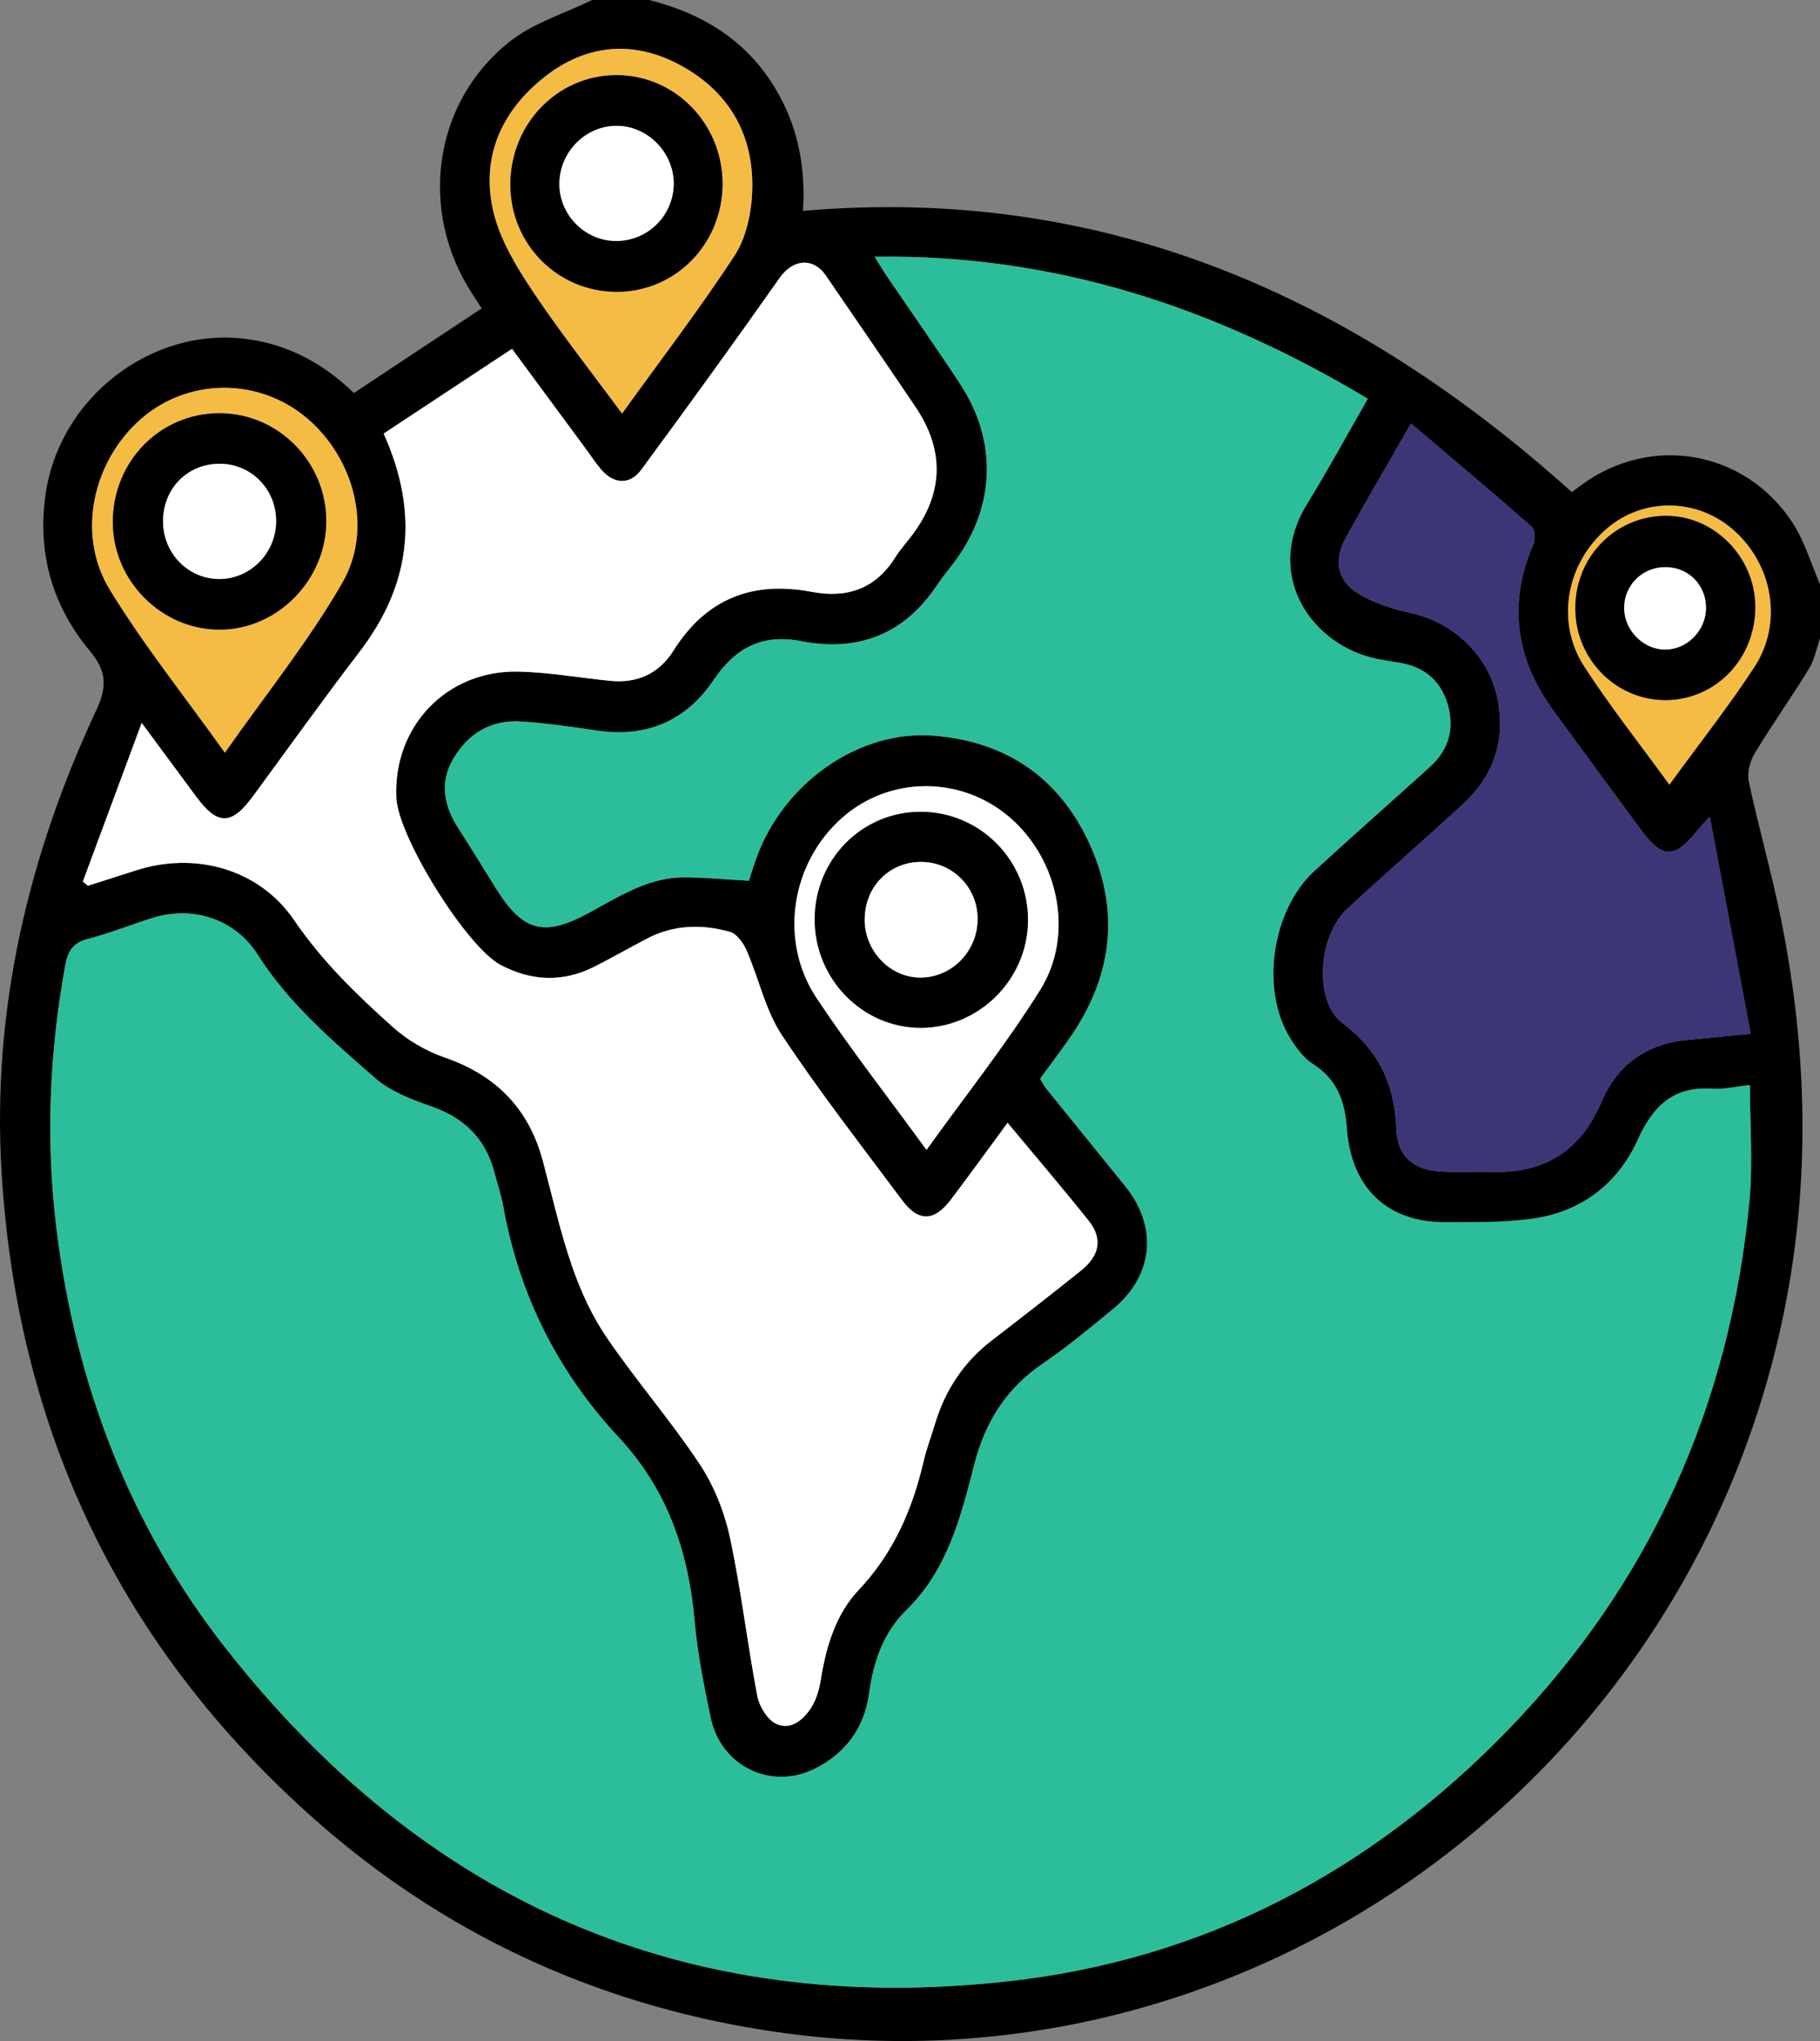 <svg width="66" height="74" viewBox="0 0 66 74" fill="none" xmlns="http://www.w3.org/2000/svg">
<rect x="0" y="0" width="66" height="74" fill="#808080" stroke="none"/>
<g clip-path="url(#clip0_436_364)">
<path d="M21.47 0C22.161 0 22.85 0 23.541 0C25.562 0.508 27.208 1.551 28.249 3.438C28.963 4.733 29.215 6.141 29.119 7.646C39.978 6.705 49.042 10.691 57 17.841C57.117 17.755 57.236 17.668 57.354 17.581C59.87 15.731 63.294 16.323 65.011 18.963C65.447 19.635 65.677 20.445 66.001 21.19V23.144C65.871 23.514 65.798 23.924 65.598 24.25C64.962 25.287 64.256 26.279 63.628 27.321C63.459 27.601 63.35 28.018 63.416 28.329C63.77 29.987 64.24 31.619 64.577 33.282C65.613 38.395 65.678 43.503 64.465 48.608C60.49 65.329 44.441 76.265 27.688 73.602C21.566 72.63 16.098 70.112 11.417 65.969C4.417 59.778 0.633 51.923 0.059 42.531C-0.301 36.645 1.013 31.05 3.493 25.747C3.908 24.86 3.848 24.312 3.249 23.588C1.922 21.986 1.361 20.124 1.64 18.007C2.108 14.438 5.489 11.81 8.997 12.298C10.518 12.51 11.773 13.224 12.834 14.249C14.408 13.207 15.93 12.2 17.469 11.18C17.348 10.993 17.226 10.808 17.105 10.62C15.174 7.632 15.706 3.714 18.475 1.515C19.335 0.831 20.464 0.495 21.47 0ZM37.719 39.113C37.797 39.244 37.849 39.357 37.925 39.452C38.878 40.632 39.833 41.812 40.789 42.989C42.004 44.482 41.838 46.256 40.343 47.475C39.517 48.15 38.697 48.838 37.818 49.436C36.498 50.332 35.729 51.534 35.329 53.097C34.842 54.999 34.354 56.925 32.866 58.376C32.038 59.181 31.671 60.242 31.515 61.392C31.345 62.645 30.667 63.564 29.553 64.124C27.962 64.925 26.133 64.04 25.767 62.27C25.529 61.121 25.292 59.963 25.19 58.797C24.967 56.258 24.201 54.004 22.432 52.108C20.235 49.752 18.825 46.956 18.248 43.742C18.174 43.327 18.034 42.921 17.927 42.512C17.603 41.268 16.814 40.519 15.619 40.107C14.909 39.861 14.151 39.568 13.595 39.083C12.05 37.732 10.477 36.399 9.347 34.619C8.512 33.306 6.975 32.824 5.511 33.286C4.737 33.532 3.978 33.837 3.194 34.038C2.653 34.175 2.46 34.471 2.363 35.003C1.782 38.202 1.649 41.403 2.057 44.638C2.761 50.224 4.706 55.316 8.148 59.714C15.407 68.997 24.905 73.122 36.533 71.837C43.647 71.051 49.698 67.872 54.7 62.702C59.842 57.389 62.731 50.969 63.436 43.56C63.567 42.185 63.456 40.788 63.456 39.34C62.962 39.393 62.52 39.504 62.087 39.474C60.696 39.379 59.95 40.083 59.389 41.324C58.656 42.938 57.325 43.944 55.569 44.187C54.527 44.331 53.458 44.311 52.401 44.315C50.306 44.319 48.998 43.071 48.84 40.931C48.769 39.959 48.497 39.14 47.619 38.586C47.279 38.372 47.006 38 46.787 37.648C45.694 35.893 46.111 33.003 47.663 31.576C49.053 30.299 50.47 29.055 51.87 27.788C52.546 27.177 52.746 26.386 52.495 25.534C52.243 24.675 51.627 24.163 50.736 24.028C50.467 23.987 50.2 23.943 49.935 23.889C47.602 23.416 45.785 20.892 47.395 18.273C48.151 17.044 48.842 15.774 49.598 14.457C44.099 11.164 38.266 9.209 31.715 9.31C31.918 9.632 32.041 9.838 32.176 10.039C33.059 11.337 33.962 12.618 34.822 13.932C36.166 15.981 36.094 18.331 34.66 20.308C34.44 20.611 34.193 20.892 33.987 21.202C32.79 23.01 31.107 23.645 29.049 23.247C27.627 22.972 26.665 23.484 25.857 24.68C24.874 26.137 23.442 26.744 21.685 26.493C20.759 26.36 19.831 26.219 18.899 26.159C17.825 26.089 16.983 26.573 16.434 27.512C15.921 28.39 16.104 29.235 16.63 30.049C17.09 30.759 17.529 31.484 17.976 32.202C18.962 33.78 19.722 33.982 21.355 33.096C22.439 32.508 23.494 31.817 24.781 31.812C25.559 31.809 26.337 31.889 27.156 31.932C27.227 31.713 27.306 31.453 27.395 31.198C28.37 28.39 31.153 26.449 33.874 26.674C36.478 26.889 38.398 28.183 39.499 30.574C40.611 32.988 40.35 35.342 38.856 37.538C38.493 38.071 38.1 38.583 37.714 39.113H37.719ZM3.004 31.966C3.066 32.015 3.127 32.063 3.189 32.113C3.771 31.928 4.352 31.743 4.931 31.556C7.07 30.866 9.396 31.497 10.662 33.359C11.675 34.846 12.929 36.06 14.237 37.232C14.772 37.711 15.442 38.105 16.119 38.339C17.972 38.977 19.177 40.181 19.688 42.104C20.026 43.381 20.316 44.677 20.748 45.923C21.06 46.826 21.474 47.725 22.011 48.51C23.078 50.07 24.324 51.507 25.369 53.081C25.888 53.864 26.265 54.806 26.465 55.733C26.876 57.633 27.097 59.576 27.46 61.489C27.532 61.867 27.825 62.351 28.145 62.499C28.679 62.747 29.144 62.35 29.432 61.885C29.607 61.6 29.708 61.246 29.761 60.91C29.955 59.702 30.305 58.529 31.137 57.647C32.396 56.314 33.084 54.736 33.492 52.981C33.598 52.52 33.769 52.076 33.905 51.623C34.276 50.389 34.952 49.374 35.971 48.593C37.051 47.763 38.128 46.926 39.191 46.073C39.883 45.519 39.993 44.905 39.476 44.257C38.534 43.078 37.553 41.931 36.537 40.709C35.834 41.663 35.169 42.584 34.482 43.492C33.871 44.301 33.3 44.308 32.701 43.503C31.232 41.525 29.711 39.583 28.351 37.529C27.752 36.625 27.516 35.477 27.073 34.461C26.956 34.19 26.715 33.854 26.468 33.785C25.449 33.5 24.422 33.523 23.453 34.033C22.82 34.368 22.198 34.721 21.559 35.045C20.418 35.624 19.277 35.577 18.156 34.988C16.916 34.337 14.43 30.339 14.369 28.918C14.258 26.345 16.179 24.308 18.767 24.35C19.893 24.368 21.017 24.579 22.144 24.686C23.11 24.778 23.894 24.425 24.42 23.589C25.612 21.693 27.301 21.053 29.439 21.459C30.688 21.695 31.73 21.368 32.449 20.228C32.635 19.934 32.87 19.674 33.079 19.395C34.214 17.885 34.258 16.328 33.195 14.751C32.123 13.162 31.038 11.582 29.954 10.001C29.482 9.313 28.75 9.396 28.275 10.07C26.63 12.411 24.951 14.727 23.253 17.029C22.84 17.591 22.26 17.556 21.805 17.031C21.594 16.787 21.418 16.513 21.227 16.252C20.358 15.076 19.489 13.899 18.565 12.647C16.968 13.701 15.431 14.716 13.911 15.719C15.223 18.641 14.885 21.222 13.029 23.644C11.712 25.36 10.455 27.125 9.171 28.869C8.391 29.93 7.892 29.934 7.116 28.887C6.502 28.059 5.889 27.229 5.136 26.21C4.377 28.258 3.689 30.112 3.001 31.966H3.004ZM62.004 29.603C61.746 29.89 61.662 29.976 61.587 30.07C60.727 31.152 60.289 31.152 59.488 30.062C58.441 28.639 57.393 27.216 56.349 25.79C54.973 23.909 54.662 21.898 55.612 19.719C55.686 19.549 55.664 19.2 55.547 19.097C54.119 17.846 52.666 16.624 51.168 15.352C50.313 16.847 49.527 18.175 48.787 19.529C48.387 20.263 48.482 21.013 49.168 21.465C49.761 21.855 50.492 22.079 51.194 22.234C52.74 22.576 54.012 23.809 54.312 25.372C54.601 26.884 54.146 28.143 53.044 29.16C51.658 30.44 50.23 31.672 48.849 32.958C47.783 33.95 47.647 36.316 48.679 37.089C49.984 38.066 50.578 39.307 50.635 40.92C50.669 41.9 51.235 42.411 52.202 42.474C52.816 42.513 53.434 42.474 54.049 42.492C55.949 42.553 57.299 41.781 58.075 39.953C58.656 38.584 59.742 37.827 61.227 37.7C61.925 37.64 62.622 37.565 63.485 37.479C62.99 34.849 62.517 32.334 62.003 29.604L62.004 29.603ZM8.155 27.29C9.647 25.162 11.197 23.241 12.416 21.124C13.576 19.108 12.794 16.439 10.962 15.025C9.237 13.694 6.807 13.745 5.16 15.149C3.367 16.677 2.75 19.368 3.983 21.383C5.207 23.386 6.686 25.231 8.155 27.29ZM33.598 41.688C35.038 39.681 36.497 37.851 37.728 35.875C38.972 33.878 38.386 31.151 36.613 29.628C34.845 28.112 32.248 28.127 30.523 29.661C28.682 31.301 28.235 34.115 29.616 36.188C30.84 38.027 32.203 39.773 33.598 41.687V41.688ZM22.558 14.995C23.967 13.04 25.369 11.206 26.634 9.277C27.045 8.65 27.237 7.784 27.276 7.016C27.375 4.97 26.492 3.366 24.715 2.387C23 1.441 21.261 1.587 19.73 2.804C18.16 4.053 17.401 5.76 17.917 7.769C18.174 8.771 18.758 9.721 19.342 10.593C20.332 12.075 21.44 13.475 22.559 14.995H22.558ZM60.538 28.449C61.62 26.961 62.683 25.616 63.619 24.186C64.674 22.573 64.284 20.436 62.822 19.183C61.504 18.053 59.584 18.044 58.276 19.16C56.806 20.416 56.401 22.54 57.451 24.163C58.38 25.6 59.446 26.945 60.538 28.448V28.449Z" fill="black"/>
<path d="M37.719 39.112C38.104 38.582 38.497 38.07 38.861 37.537C40.355 35.34 40.616 32.988 39.504 30.574C38.402 28.182 36.482 26.889 33.879 26.673C31.158 26.447 28.373 28.39 27.399 31.197C27.31 31.453 27.232 31.712 27.16 31.932C26.342 31.888 25.564 31.808 24.785 31.811C23.5 31.817 22.445 32.509 21.36 33.096C19.728 33.982 18.967 33.78 17.981 32.202C17.532 31.483 17.094 30.759 16.635 30.048C16.108 29.233 15.926 28.388 16.439 27.512C16.988 26.574 17.828 26.089 18.903 26.158C19.834 26.218 20.763 26.36 21.689 26.492C23.445 26.744 24.877 26.137 25.862 24.679C26.668 23.483 27.631 22.973 29.054 23.247C31.112 23.645 32.795 23.009 33.991 21.202C34.197 20.892 34.445 20.61 34.664 20.307C36.098 18.33 36.171 15.981 34.826 13.931C33.966 12.62 33.063 11.336 32.181 10.038C32.046 9.839 31.923 9.632 31.72 9.309C38.269 9.208 44.102 11.163 49.603 14.457C48.847 15.773 48.156 17.043 47.4 18.273C45.789 20.892 47.607 23.416 49.939 23.889C50.205 23.943 50.473 23.986 50.74 24.027C51.631 24.163 52.248 24.675 52.5 25.533C52.751 26.386 52.55 27.176 51.874 27.788C50.475 29.054 49.057 30.298 47.668 31.575C46.115 33.003 45.699 35.893 46.792 37.647C47.011 37.999 47.284 38.371 47.623 38.585C48.501 39.139 48.774 39.957 48.845 40.93C49.002 43.07 50.31 44.32 52.405 44.314C53.462 44.311 54.53 44.331 55.574 44.186C57.329 43.942 58.661 42.938 59.393 41.323C59.957 40.082 60.701 39.379 62.092 39.474C62.525 39.504 62.965 39.392 63.46 39.34C63.46 40.785 63.573 42.185 63.441 43.559C62.737 50.97 59.847 57.389 54.705 62.702C49.702 67.872 43.651 71.052 36.537 71.837C24.91 73.121 15.411 68.997 8.152 59.714C4.711 55.315 2.765 50.223 2.061 44.638C1.653 41.403 1.787 38.201 2.368 35.003C2.464 34.472 2.657 34.176 3.198 34.037C3.983 33.837 4.742 33.531 5.516 33.286C6.978 32.824 8.517 33.305 9.352 34.619C10.483 36.399 12.055 37.731 13.6 39.082C14.156 39.567 14.913 39.861 15.623 40.106C16.819 40.52 17.607 41.267 17.932 42.511C18.039 42.921 18.178 43.326 18.252 43.742C18.828 46.954 20.239 49.751 22.436 52.107C24.204 54.003 24.972 56.256 25.194 58.797C25.297 59.962 25.532 61.12 25.771 62.27C26.137 64.039 27.967 64.925 29.558 64.123C30.672 63.563 31.348 62.645 31.52 61.392C31.677 60.241 32.044 59.181 32.87 58.375C34.359 56.925 34.847 54.999 35.333 53.097C35.733 51.534 36.503 50.332 37.823 49.436C38.702 48.839 39.522 48.15 40.348 47.475C41.841 46.255 42.008 44.481 40.794 42.989C39.836 41.811 38.881 40.632 37.929 39.451C37.854 39.358 37.802 39.243 37.723 39.112H37.719Z" fill="#2CBE9A"/>
<path d="M3.004 31.966C3.692 30.112 4.38 28.258 5.139 26.21C5.892 27.23 6.505 28.059 7.118 28.888C7.895 29.934 8.394 29.93 9.173 28.87C10.457 27.126 11.715 25.361 13.031 23.644C14.888 21.222 15.226 18.641 13.914 15.72C15.434 14.717 16.971 13.702 18.568 12.648C19.492 13.899 20.36 15.075 21.229 16.253C21.422 16.513 21.597 16.787 21.808 17.031C22.263 17.557 22.843 17.591 23.256 17.03C24.953 14.727 26.631 12.409 28.278 10.071C28.753 9.396 29.487 9.313 29.957 10.002C31.039 11.583 32.124 13.162 33.198 14.751C34.263 16.328 34.217 17.885 33.082 19.396C32.873 19.674 32.637 19.935 32.452 20.229C31.733 21.369 30.691 21.695 29.442 21.459C27.303 21.052 25.615 21.692 24.423 23.59C23.898 24.426 23.113 24.778 22.147 24.686C21.02 24.579 19.896 24.37 18.77 24.35C16.182 24.308 14.261 26.346 14.372 28.918C14.433 30.34 16.919 34.338 18.159 34.988C19.28 35.577 20.421 35.624 21.561 35.046C22.199 34.722 22.822 34.366 23.456 34.034C24.426 33.523 25.452 33.501 26.471 33.785C26.718 33.854 26.959 34.192 27.076 34.461C27.519 35.479 27.755 36.625 28.354 37.529C29.713 39.583 31.235 41.526 32.704 43.503C33.303 44.31 33.874 44.301 34.485 43.493C35.17 42.586 35.837 41.663 36.54 40.71C37.556 41.931 38.537 43.077 39.479 44.258C39.996 44.905 39.886 45.518 39.194 46.074C38.129 46.926 37.054 47.764 35.974 48.593C34.955 49.375 34.279 50.39 33.908 51.623C33.772 52.077 33.601 52.522 33.494 52.982C33.087 54.735 32.397 56.314 31.14 57.647C30.308 58.528 29.957 59.701 29.764 60.91C29.71 61.246 29.61 61.6 29.435 61.885C29.147 62.35 28.681 62.748 28.148 62.499C27.828 62.35 27.535 61.867 27.463 61.489C27.098 59.576 26.877 57.634 26.468 55.733C26.268 54.808 25.892 53.864 25.372 53.081C24.327 51.507 23.081 50.071 22.014 48.51C21.477 47.727 21.063 46.827 20.75 45.923C20.319 44.678 20.03 43.381 19.69 42.104C19.18 40.181 17.975 38.978 16.122 38.339C15.445 38.106 14.775 37.713 14.24 37.232C12.932 36.061 11.678 34.847 10.665 33.359C9.397 31.498 7.072 30.867 4.934 31.556C4.355 31.743 3.772 31.928 3.192 32.114C3.13 32.064 3.069 32.016 3.007 31.966H3.004Z" fill="white"/>
<path d="M62.004 29.604C62.517 32.334 62.992 34.848 63.487 37.479C62.624 37.563 61.927 37.64 61.229 37.7C59.743 37.828 58.658 38.584 58.077 39.953C57.301 41.781 55.95 42.552 54.051 42.492C53.436 42.472 52.817 42.513 52.203 42.474C51.237 42.411 50.67 41.902 50.636 40.92C50.58 39.307 49.985 38.065 48.681 37.089C47.649 36.316 47.785 33.95 48.851 32.958C50.231 31.673 51.661 30.44 53.046 29.16C54.146 28.143 54.602 26.883 54.313 25.372C54.014 23.809 52.742 22.576 51.195 22.234C50.494 22.079 49.763 21.854 49.17 21.464C48.483 21.012 48.387 20.262 48.789 19.529C49.529 18.175 50.315 16.847 51.17 15.352C52.668 16.624 54.121 17.845 55.548 19.097C55.666 19.199 55.688 19.549 55.614 19.719C54.662 21.898 54.975 23.908 56.351 25.789C57.395 27.215 58.443 28.639 59.489 30.062C60.292 31.152 60.731 31.152 61.589 30.069C61.663 29.976 61.748 29.892 62.006 29.602L62.004 29.604Z" fill="#3C3677"/>
<path d="M8.155 27.291C6.686 25.232 5.209 23.387 3.983 21.385C2.751 19.37 3.367 16.678 5.16 15.15C6.807 13.746 9.236 13.695 10.962 15.026C12.793 16.441 13.576 19.109 12.416 21.125C11.197 23.243 9.647 25.162 8.155 27.291ZM7.979 14.983C5.814 14.972 4.089 16.724 4.091 18.931C4.091 21.056 5.863 22.833 7.973 22.829C10.063 22.823 11.829 21.025 11.831 18.9C11.832 16.755 10.099 14.993 7.979 14.983Z" fill="#F4BC44"/>
<path d="M33.598 41.691C32.203 39.776 30.84 38.032 29.616 36.193C28.235 34.119 28.68 31.306 30.523 29.666C32.247 28.13 34.844 28.117 36.613 29.633C38.386 31.154 38.971 33.883 37.728 35.88C36.497 37.856 35.038 39.685 33.598 41.693V41.691ZM33.392 29.434C31.259 29.43 29.546 31.165 29.544 33.332C29.544 35.487 31.266 37.256 33.374 37.264C35.493 37.271 37.258 35.518 37.277 33.389C37.296 31.213 35.554 29.439 33.392 29.434Z" fill="white"/>
<path d="M22.558 14.995C21.439 13.477 20.331 12.075 19.34 10.593C18.758 9.721 18.174 8.771 17.916 7.77C17.4 5.761 18.159 4.053 19.729 2.804C21.259 1.588 22.998 1.44 24.714 2.387C26.49 3.366 27.374 4.97 27.274 7.017C27.237 7.786 27.043 8.651 26.632 9.277C25.369 11.205 23.966 13.039 22.556 14.995H22.558ZM26.201 6.651C26.198 4.488 24.481 2.729 22.368 2.725C20.223 2.72 18.504 4.491 18.51 6.702C18.515 8.861 20.238 10.589 22.38 10.58C24.511 10.572 26.205 8.83 26.202 6.651H26.201Z" fill="#F4BC44"/>
<path d="M60.538 28.448C59.447 26.945 58.38 25.6 57.451 24.163C56.401 22.54 56.806 20.416 58.277 19.16C59.584 18.043 61.505 18.054 62.823 19.183C64.285 20.436 64.673 22.571 63.619 24.186C62.683 25.616 61.62 26.961 60.538 28.449V28.448ZM63.653 21.992C63.642 20.189 62.157 18.688 60.395 18.701C58.569 18.715 57.123 20.198 57.126 22.056C57.129 23.903 58.609 25.398 60.421 25.382C62.234 25.366 63.665 23.865 63.653 21.99V21.992Z" fill="#F4BC44"/>
<path d="M7.978 14.982C10.1 14.993 11.834 16.755 11.831 18.899C11.829 21.024 10.062 22.823 7.973 22.828C5.863 22.835 4.092 21.056 4.091 18.931C4.091 16.723 5.814 14.972 7.978 14.982ZM5.913 18.88C5.904 20.043 6.809 20.984 7.943 20.991C9.071 20.997 10.005 20.058 10.014 18.907C10.023 17.744 9.116 16.817 7.971 16.814C6.804 16.812 5.923 17.698 5.915 18.88H5.913Z" fill="black"/>
<path d="M33.392 29.434C35.554 29.438 37.296 31.212 37.277 33.388C37.258 35.519 35.493 37.272 33.374 37.263C31.266 37.256 29.543 35.486 29.545 33.331C29.545 31.164 31.259 29.429 33.392 29.434ZM31.357 33.346C31.36 34.501 32.298 35.461 33.409 35.444C34.535 35.427 35.452 34.476 35.453 33.324C35.455 32.167 34.537 31.245 33.388 31.251C32.236 31.257 31.355 32.165 31.358 33.348L31.357 33.346Z" fill="black"/>
<path d="M26.201 6.651C26.204 8.83 24.509 10.572 22.379 10.58C20.236 10.589 18.513 8.861 18.509 6.702C18.504 4.491 20.223 2.72 22.367 2.725C24.48 2.729 26.197 4.488 26.2 6.651H26.201ZM22.316 8.738C23.462 8.751 24.403 7.846 24.431 6.699C24.457 5.569 23.519 4.583 22.398 4.563C21.268 4.544 20.318 5.47 20.287 6.618C20.257 7.755 21.184 8.723 22.316 8.736V8.738Z" fill="black"/>
<path d="M63.653 21.991C63.663 23.866 62.232 25.366 60.421 25.383C58.61 25.398 57.129 23.904 57.126 22.058C57.123 20.199 58.567 18.716 60.395 18.702C62.157 18.689 63.642 20.19 63.653 21.993V21.991ZM60.404 20.561C59.558 20.553 58.886 21.223 58.898 22.062C58.91 22.854 59.59 23.542 60.369 23.55C61.183 23.558 61.874 22.851 61.865 22.02C61.856 21.198 61.226 20.568 60.403 20.561H60.404Z" fill="black"/>
<path d="M5.913 18.882C5.922 17.699 6.804 16.814 7.97 16.815C9.114 16.817 10.022 17.746 10.013 18.909C10.004 20.059 9.071 20.999 7.942 20.993C6.809 20.987 5.903 20.046 5.912 18.882H5.913Z" fill="white"/>
<path d="M31.357 33.346C31.354 32.164 32.234 31.256 33.386 31.25C34.535 31.244 35.455 32.167 35.452 33.322C35.45 34.476 34.532 35.426 33.407 35.443C32.297 35.459 31.358 34.5 31.355 33.345L31.357 33.346Z" fill="white"/>
<path d="M22.316 8.736C21.183 8.722 20.255 7.754 20.286 6.617C20.317 5.468 21.268 4.543 22.398 4.563C23.519 4.582 24.457 5.569 24.431 6.698C24.402 7.846 23.464 8.751 22.316 8.737V8.736Z" fill="white"/>
<path d="M60.404 20.563C61.227 20.57 61.857 21.2 61.866 22.022C61.875 22.853 61.184 23.559 60.37 23.552C59.592 23.544 58.911 22.856 58.899 22.064C58.886 21.225 59.559 20.555 60.406 20.563H60.404Z" fill="white"/>
</g>
<defs>
<clipPath id="clip0_436_364">
<rect width="66" height="74" fill="white"/>
</clipPath>
</defs>
</svg>
